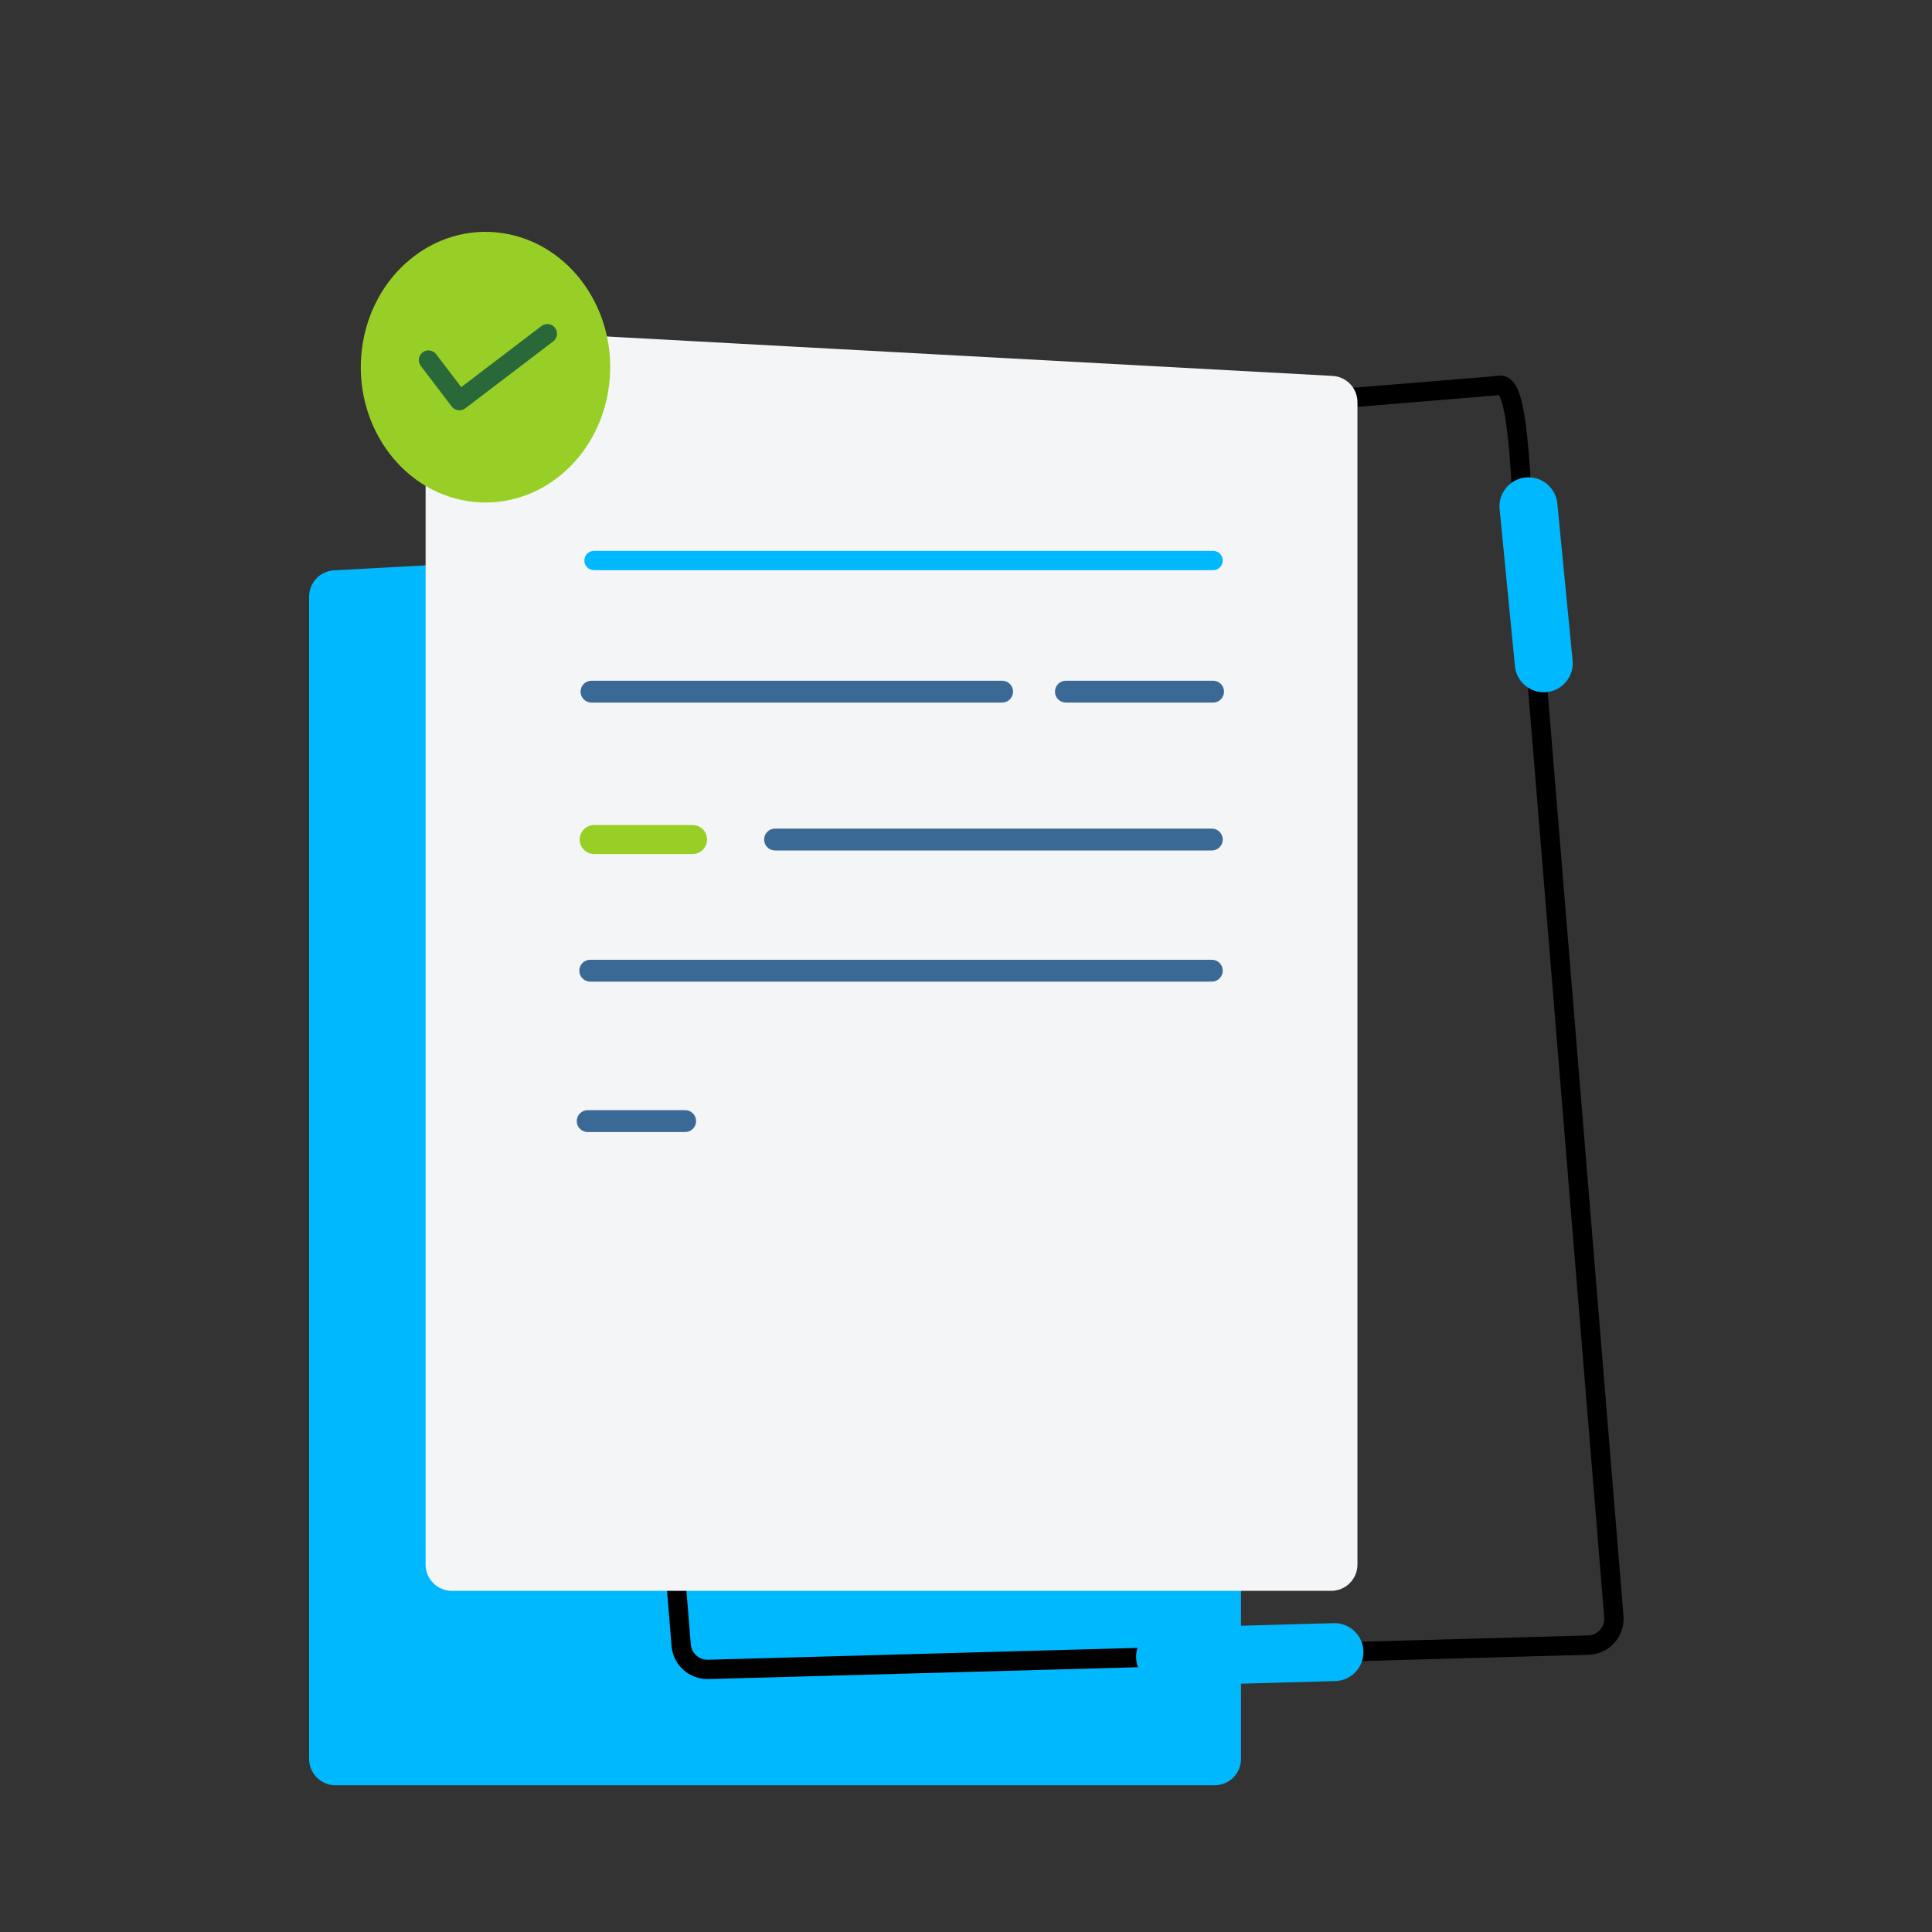 <?xml version="1.0" encoding="UTF-8"?> <svg xmlns="http://www.w3.org/2000/svg" width="200" height="200" viewBox="0 0 200 200" fill="none"><rect x="0" y="0" width="200" height="200" fill="#333333" stroke="none"/> <path fill-rule="evenodd" clip-rule="evenodd" d="M34.578 59.039L125.593 54.096C127.154 54.011 128.467 55.254 128.467 56.817V182.083C128.467 183.588 127.246 184.809 125.741 184.809H34.726C33.221 184.809 32 183.588 32 182.083V61.76C32 60.312 33.132 59.117 34.578 59.039Z" fill="#00B8FD"></path> <path fill-rule="evenodd" clip-rule="evenodd" d="M158.528 51.057L168.061 167.273C168.236 169.403 166.586 171.243 164.451 171.302L73.336 173.816C71.358 173.87 69.682 172.368 69.52 170.396L59.684 50.476C59.516 48.426 61.041 46.627 63.092 46.459C63.092 46.459 63.092 46.459 63.092 46.459L154.509 38.959C154.567 38.955 154.595 38.95 154.641 38.941C154.685 38.933 154.747 38.922 154.872 38.905C155.051 38.88 155.333 38.852 155.648 38.923C156.381 39.089 156.843 39.663 157.158 40.416C157.468 41.159 157.724 42.278 157.946 43.941C158.17 45.618 158.367 47.915 158.528 51.057ZM155.106 40.892C155.017 40.907 154.804 40.942 154.672 40.953L63.255 48.452C62.306 48.53 61.599 49.362 61.677 50.312M61.677 50.312L71.513 170.232C71.513 170.232 71.513 170.232 71.513 170.232C71.589 171.146 72.365 171.842 73.281 171.816L164.396 169.302C165.385 169.275 166.149 168.423 166.068 167.437L156.534 51.205C156.533 51.195 156.532 51.185 156.532 51.175C156.371 48.051 156.178 45.809 155.964 44.205C155.747 42.584 155.517 41.678 155.312 41.186C155.246 41.028 155.193 40.936 155.157 40.884C155.154 40.885 155.15 40.885 155.146 40.886C155.141 40.886 155.127 40.889 155.106 40.892M155.108 40.828C155.109 40.827 155.113 40.83 155.122 40.84C155.113 40.833 155.108 40.828 155.108 40.828Z" fill="black"></path> <path fill-rule="evenodd" clip-rule="evenodd" d="M137.946 38.914L46.931 33.971C45.37 33.886 44.058 35.129 44.058 36.693V161.958C44.058 163.464 45.278 164.684 46.783 164.684H137.798C139.303 164.684 140.524 163.464 140.524 161.958V41.636C140.524 40.188 139.392 38.993 137.946 38.914Z" fill="#F4F5F7"></path> <g style="mix-blend-mode:multiply"> <path fill-rule="evenodd" clip-rule="evenodd" d="M141.14 170.944C141.186 172.6 139.881 173.98 138.224 174.026L120.692 174.51C119.036 174.555 117.657 173.25 117.611 171.594C117.565 169.937 118.871 168.558 120.527 168.512L138.059 168.028C139.715 167.982 141.095 169.288 141.14 170.944Z" fill="#00B8FD"></path> </g> <g style="mix-blend-mode:multiply"> <path fill-rule="evenodd" clip-rule="evenodd" d="M157.937 49.425C159.586 49.265 161.053 50.472 161.213 52.121L162.795 68.373C162.956 70.022 161.749 71.489 160.1 71.649C158.451 71.81 156.984 70.603 156.824 68.954L155.242 52.702C155.081 51.053 156.288 49.586 157.937 49.425Z" fill="#00B8FD"></path> </g> <path fill-rule="evenodd" clip-rule="evenodd" d="M60.493 58.024C60.493 57.471 60.94 57.024 61.493 57.024H125.578C126.13 57.024 126.578 57.471 126.578 58.024C126.578 58.576 126.13 59.024 125.578 59.024H61.493C60.94 59.024 60.493 58.576 60.493 58.024Z" fill="#00B8FD"></path> <path fill-rule="evenodd" clip-rule="evenodd" d="M60.099 71.599C60.099 70.974 60.606 70.467 61.231 70.467H103.739C104.364 70.467 104.871 70.974 104.871 71.599C104.871 72.224 104.364 72.731 103.739 72.731H61.231C60.606 72.731 60.099 72.224 60.099 71.599Z" fill="#3A6996"></path> <path fill-rule="evenodd" clip-rule="evenodd" d="M79.101 86.909C79.101 86.284 79.608 85.778 80.233 85.778H125.447C126.073 85.778 126.579 86.284 126.579 86.909C126.579 87.535 126.073 88.041 125.447 88.041H80.233C79.608 88.041 79.101 87.535 79.101 86.909Z" fill="#3A6996"></path> <path fill-rule="evenodd" clip-rule="evenodd" d="M59.968 100.485C59.968 99.86 60.474 99.353 61.1 99.353H125.448C126.073 99.353 126.58 99.86 126.58 100.485C126.58 101.11 126.073 101.617 125.448 101.617H61.1C60.474 101.617 59.968 101.11 59.968 100.485Z" fill="#3A6996"></path> <path fill-rule="evenodd" clip-rule="evenodd" d="M59.705 116.055C59.705 115.43 60.212 114.923 60.837 114.923H70.928C71.554 114.923 72.06 115.43 72.06 116.055C72.06 116.681 71.554 117.187 70.928 117.187H60.837C60.212 117.187 59.705 116.681 59.705 116.055Z" fill="#3A6996"></path> <path fill-rule="evenodd" clip-rule="evenodd" d="M63.051 39.891C62.094 47.558 55.591 52.931 48.526 51.892C41.461 50.853 36.51 43.796 37.467 36.129C38.425 28.463 44.927 23.09 51.992 24.128C59.057 25.167 64.008 32.224 63.051 39.891Z" fill="#97CF26"></path> <path fill-rule="evenodd" clip-rule="evenodd" d="M57.458 33.938C57.792 34.378 57.707 35.005 57.268 35.34L48.162 42.273C47.951 42.433 47.685 42.504 47.422 42.468C47.159 42.432 46.921 42.294 46.761 42.083L43.561 37.88C43.226 37.441 43.311 36.813 43.751 36.478C44.19 36.144 44.817 36.229 45.152 36.668L47.746 40.076L56.056 33.748C56.496 33.414 57.123 33.499 57.458 33.938Z" fill="#296839"></path> <path fill-rule="evenodd" clip-rule="evenodd" d="M109.21 71.599C109.21 70.974 109.716 70.467 110.342 70.467H125.579C126.204 70.467 126.711 70.974 126.711 71.599C126.711 72.224 126.204 72.731 125.579 72.731H110.342C109.716 72.731 109.21 72.224 109.21 71.599Z" fill="#3A6996"></path> <path fill-rule="evenodd" clip-rule="evenodd" d="M60.008 86.909C60.008 86.081 60.679 85.409 61.508 85.409H71.696C72.524 85.409 73.196 86.081 73.196 86.909C73.196 87.738 72.524 88.409 71.696 88.409H61.508C60.679 88.409 60.008 87.738 60.008 86.909Z" fill="#97CF26"></path> </svg> 